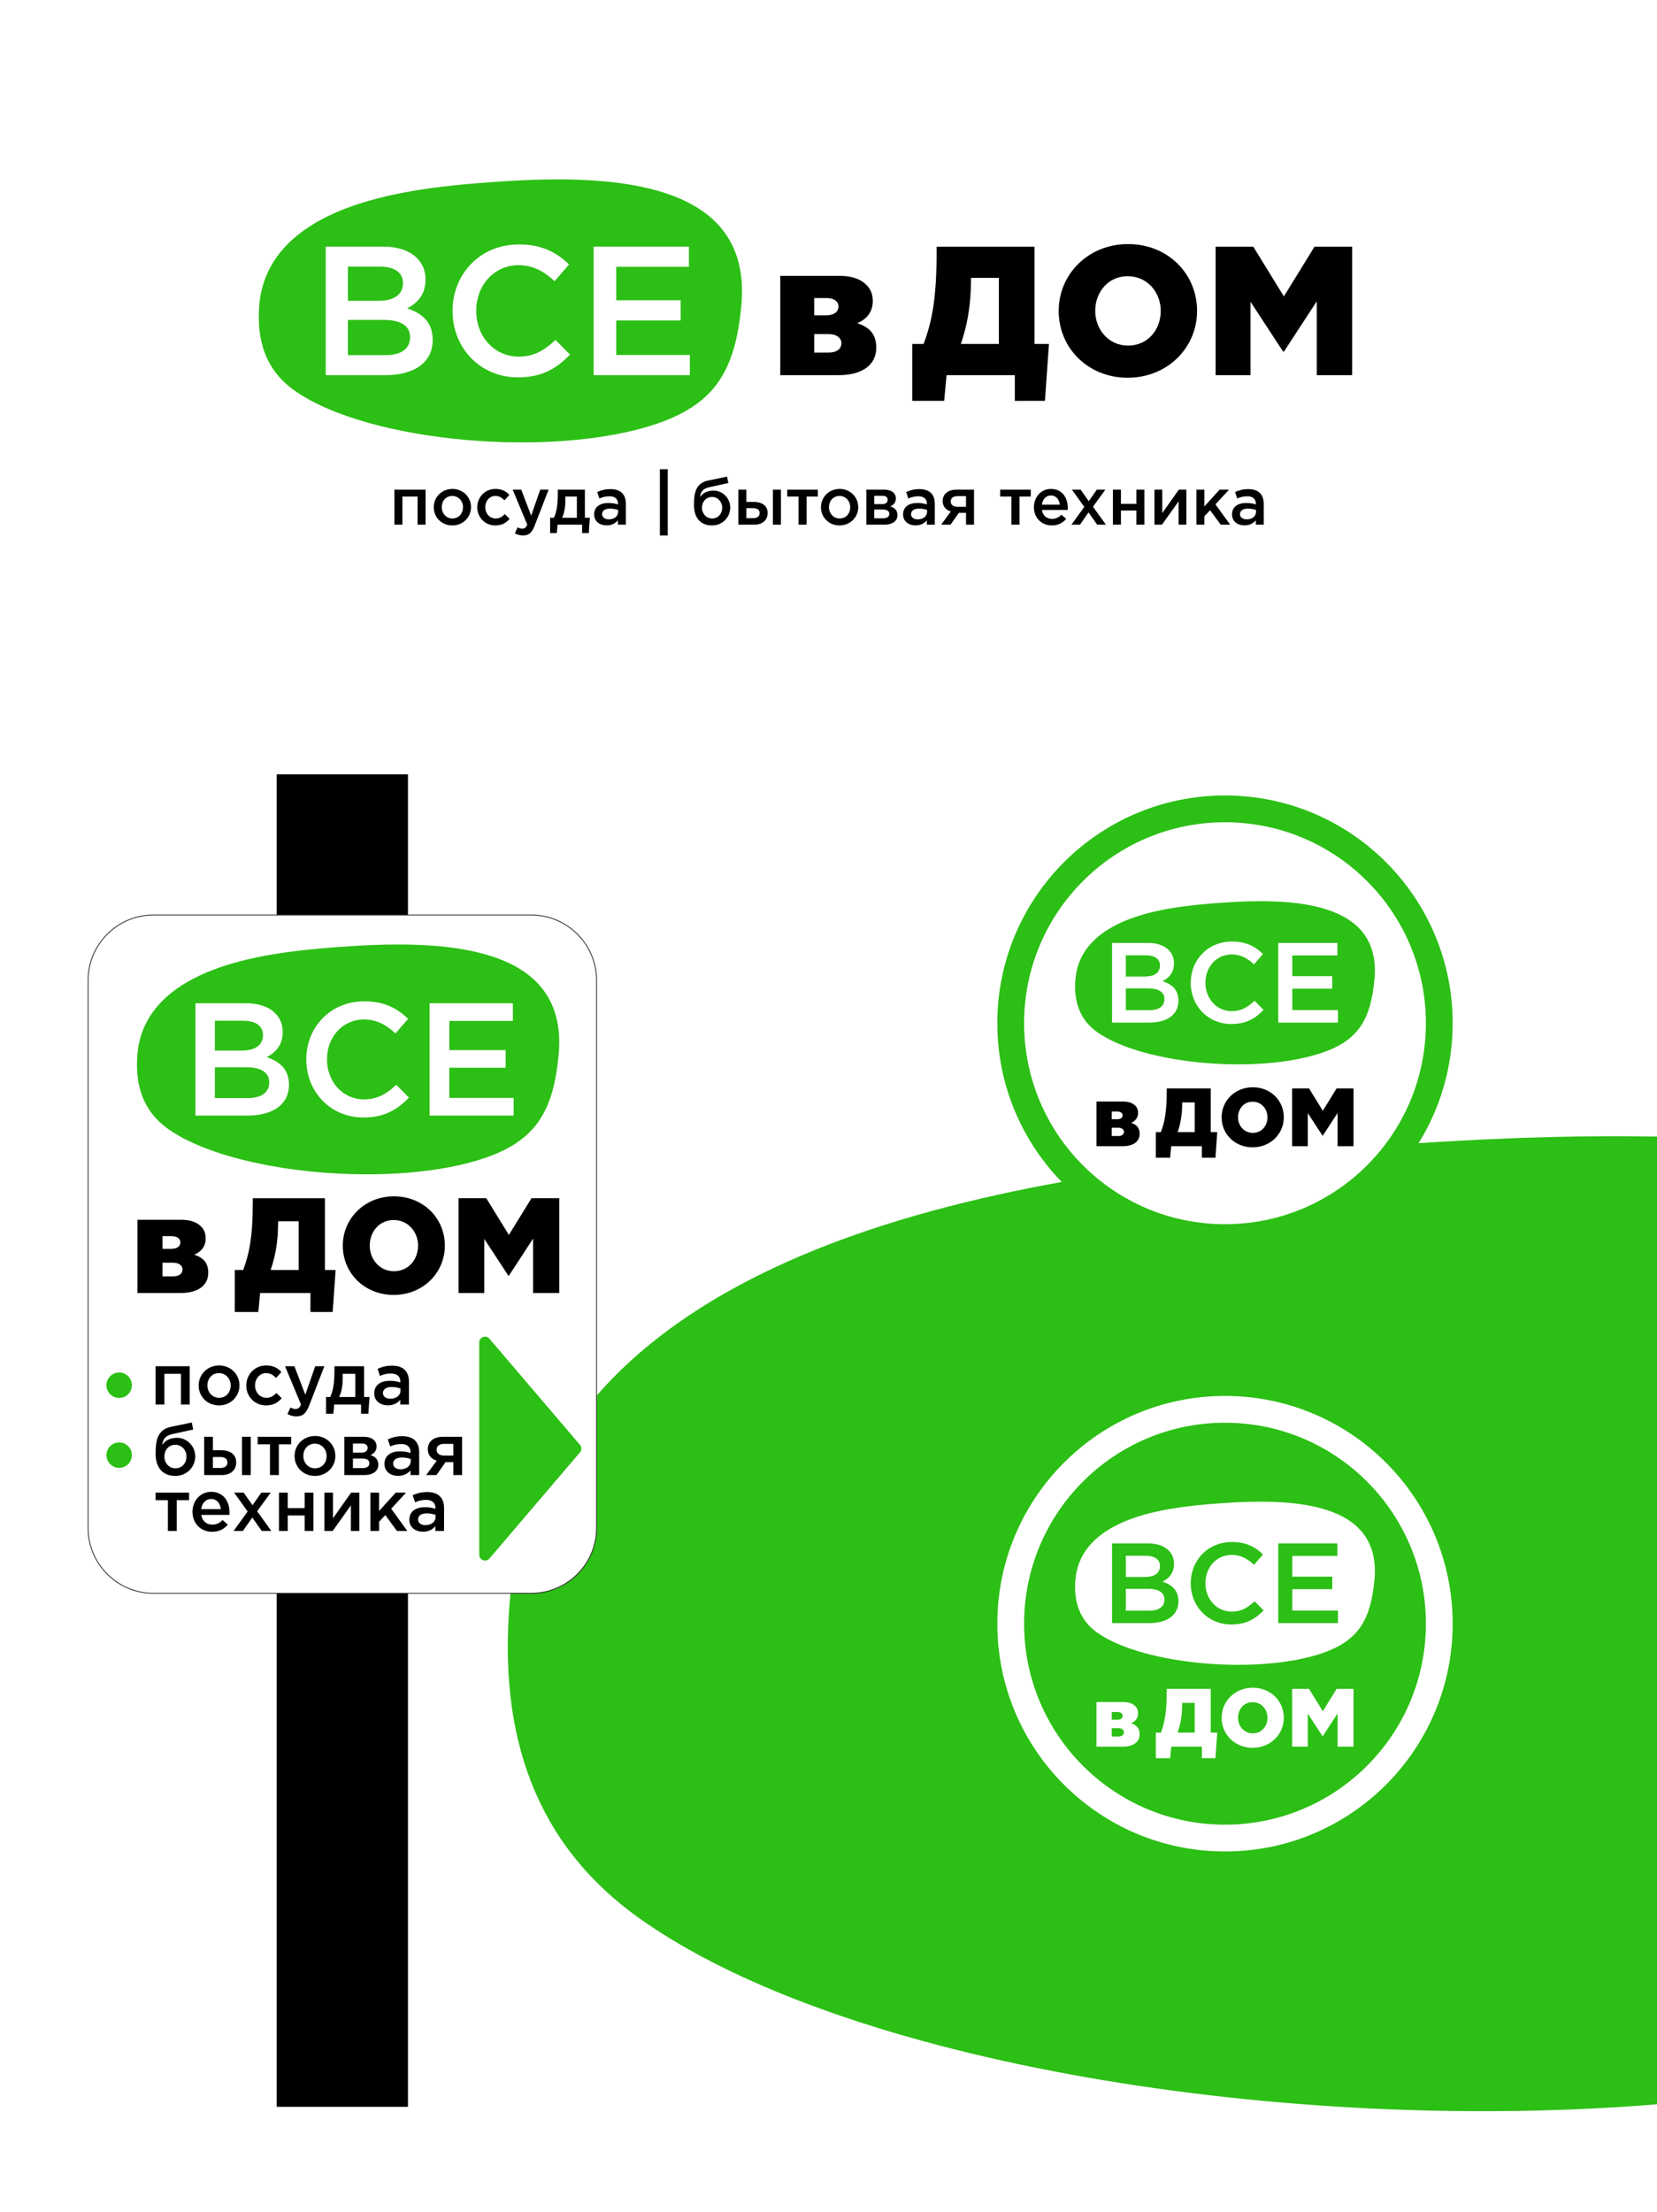 <?xml version="1.0" encoding="UTF-8"?> <!-- Creator: CorelDRAW --> <svg xmlns="http://www.w3.org/2000/svg" xmlns:xlink="http://www.w3.org/1999/xlink" xmlns:xodm="http://www.corel.com/coreldraw/odm/2003" xml:space="preserve" width="1955.16mm" height="2608.61mm" version="1.1" style="shape-rendering:geometricPrecision; text-rendering:geometricPrecision; image-rendering:optimizeQuality; fill-rule:evenodd; clip-rule:evenodd" viewBox="0 0 179702.03 239761.75"> <defs> <style type="text/css"> <![CDATA[ .str1 {stroke:#2B2B2A;stroke-width:91.91;stroke-miterlimit:22.926} .str0 {stroke:#2B2B2A;stroke-width:18.38;stroke-miterlimit:22.926} .fil4 {fill:black} .fil1 {fill:#2CBF15} .fil5 {fill:#2CBF15} .fil0 {fill:white} .fil3 {fill:black;fill-rule:nonzero} .fil6 {fill:#2CBF15;fill-rule:nonzero} .fil2 {fill:white;fill-rule:nonzero} ]]> </style> </defs> <g id="Слой_x0020_1">  <rect class="fil0" x="-0" y="-0" width="179702.03" height="239761.75"></rect> <path class="fil1" d="M71393.11 45879.89c-11154.2,3886.88 -31475.37,2115.4 -39461.24,-3548.09 -3080.43,-2184.61 -4149.71,-5387.71 -3805.57,-9319.01 341.37,-3899.79 2744.66,-8337.09 10905.94,-10953.12 5002.61,-1603.53 10808.12,-2103.69 16027.5,-2430.45 13656.11,-854.97 26517.92,926.86 25334.66,13517.77 -647.85,6893.7 -2766.43,10560.27 -9001.28,12732.9z"></path> <path class="fil2" d="M35322.33 40670.25l6448.96 0c3105.06,0 5155.18,-1333.58 5155.18,-3821.6 0,-1930.71 -1134.54,-2866.21 -2766.68,-3423.52 1035.02,-537.42 1990.42,-1433.1 1990.42,-3105.06 0,-975.3 -318.47,-1731.66 -935.5,-2348.69 -796.17,-796.17 -2050.12,-1234.06 -3642.46,-1234.06l-6249.91 0 0 13932.93zm2408.4 -8061.19l0 -3702.18 3523.04 0c1572.43,0 2448.21,676.74 2448.21,1771.48 0,1313.67 -1054.91,1930.7 -2627.35,1930.7l-3343.91 0zm0 5891.64l0 -3821.61 3881.31 0c1930.71,0 2866.21,696.65 2866.21,1871 0,1293.77 -1015.12,1950.61 -2687.06,1950.61l-4060.46 0zm18431.28 2408.4c2607.45,0 4199.78,-955.4 5652.78,-2468.12l-1572.42 -1592.33c-1194.25,1114.63 -2288.98,1811.27 -4000.74,1811.27 -2667.16,0 -4597.87,-2229.27 -4597.87,-4956.14 0,-2766.68 1930.7,-4956.14 4597.87,-4956.14 1592.33,0 2786.58,696.64 3901.22,1731.66l1572.42 -1811.28c-1333.57,-1273.87 -2886.11,-2169.55 -5453.74,-2169.55 -4219.69,0 -7185.42,3244.39 -7185.42,7205.31 0,4040.55 3025.43,7205.31 7085.89,7205.31zm8220.42 -238.85l10429.79 0 0 -2189.46 -7981.57 0 0 -3741.99 6986.36 0 0 -2189.46 -6986.36 0 0 -3622.56 7882.05 0 0 -2189.46 -10330.27 0 0 13932.93z"></path> <path class="fil3" d="M84620.17 40670.25l6329.53 0c2567.64,0 4080.36,-1114.63 4080.36,-2965.72 0,-1492.82 -736.46,-2229.27 -2050.13,-2667.16 955.4,-417.99 1671.95,-1154.45 1671.95,-2408.4 0,-756.36 -258.76,-1333.58 -696.64,-1751.57 -636.94,-636.94 -1592.34,-975.31 -2945.82,-975.31l-6389.24 0 0 10768.16zm3682.27 -2448.21l0 -2010.33 1512.72 0c975.3,0 1433.1,457.79 1433.1,995.21 0,617.03 -497.61,1015.12 -1393.3,1015.12l-1552.52 0zm0 -4040.55l0 -1871 1333.58 0c835.97,0 1293.77,378.18 1293.77,915.6 0,577.22 -477.69,955.4 -1353.48,955.4l-1273.87 0z"></path> <path class="fil3" d="M98932.14 43456.84l3463.33 0 258.75 -2786.58 7404.36 0 0 2786.58 3264.28 0 437.89 -6170.3 -1572.43 0 0 -10549.21 -10608.93 0 0 358.27c0,5234.8 -477.7,7663.12 -1413.2,10190.94l-1234.06 0 0 6170.3zm5274.6 -6170.3c636.94,-1910.8 1094.73,-3941.02 1094.73,-7026.17l0 -139.33 3025.44 0 0 7165.5 -4120.17 0zm18092.91 3662.37c4299.3,0 7523.78,-3244.38 7523.78,-7245.12 0,-4040.55 -3184.66,-7245.12 -7483.97,-7245.12 -4299.3,0 -7523.78,3244.38 -7523.78,7245.12 0,4040.55 3184.67,7245.12 7483.97,7245.12zm39.81 -3483.23c-2109.84,0 -3562.85,-1751.57 -3562.85,-3761.89 0,-2050.13 1413.2,-3761.89 3523.04,-3761.89 2129.75,0 3582.75,1751.57 3582.75,3761.89 0,2050.13 -1413.2,3761.89 -3542.94,3761.89zm9494.3 3204.57l3781.79 0 0 -7961.67 3542.94 5413.94 79.62 0 3562.85 -5453.75 0 8001.48 3841.5 0 0 -13932.93 -4080.35 0 -3324 5394.03 -3324 -5394.03 -4080.36 0 0 13932.93z"></path> <g id="_105553246098240"> <path class="fil3" d="M42771.77 56874.52l869.18 0 0 -3045.71 1644.97 0 0 3045.71 869.17 0 0 -3792.77 -3383.32 0 0 3792.77zm6278.18 86.2c1170.88,0 2032.87,-897.91 2032.87,-1975.41 0,-1099.03 -854.81,-1982.58 -2018.51,-1982.58 -1163.68,0 -2025.68,897.91 -2025.68,1982.58 0,1091.86 854.81,1975.41 2011.32,1975.41zm14.37 -754.24c-675.23,0 -1156.5,-560.3 -1156.5,-1221.16 0,-675.23 445.37,-1221.16 1142.14,-1221.16 682.42,0 1163.69,553.11 1163.69,1221.16 0,668.05 -445.37,1221.16 -1149.33,1221.16zm4654.76 754.24c739.88,0 1178.06,-294.52 1551.6,-711.15l-524.38 -517.2c-272.97,280.15 -574.66,474.1 -984.11,474.1 -668.05,0 -1134.96,-545.94 -1134.96,-1221.16l0 -14.37c0,-660.86 459.73,-1206.79 1091.85,-1206.79 438.19,0 718.33,193.95 984.12,474.1l538.74 -581.85c-351.98,-387.89 -797.34,-653.67 -1515.67,-653.67 -1134.96,0 -1968.22,905.09 -1968.22,1982.58l0 14.37c0,1077.49 833.26,1961.03 1961.03,1961.03zm3016.98 1084.67c610.58,0 948.19,-287.32 1249.89,-1063.12l1508.49 -3900.51 -905.09 0 -984.12 2815.84 -1077.49 -2815.84 -926.64 0 1580.32 3792.77c-143.67,330.43 -294.51,438.18 -538.74,438.18 -179.59,0 -351.98,-57.46 -510.02,-143.67l-294.51 646.5c265.78,143.67 531.56,229.86 897.91,229.86zm2923.59 -258.59l725.51 0 86.19 -912.28 2657.82 0 0 912.28 725.51 0 114.93 -1659.33 -538.74 0 0 -3045.71 -2937.96 0 0 466.91c0,1063.12 -107.75,1946.67 -423.81,2578.8l-409.45 0 0 1659.33zm1300.17 -1659.33c222.68,-466.92 351.98,-1106.23 351.98,-1795.82l0 -502.83 1249.89 0 0 2298.65 -1601.87 0zm6917.49 747.06l0 -2248.37c0,-1012.84 -545.93,-1601.87 -1666.51,-1601.87 -617.77,0 -1027.21,129.3 -1443.84,316.07l237.05 696.78c344.8,-143.67 660.85,-237.05 1084.67,-237.05 603.4,0 933.83,287.33 933.83,811.71l0 71.84c-294.51,-93.38 -589.03,-158.03 -1048.76,-158.03 -883.55,0 -1537.22,402.26 -1537.22,1242.71 0,775.79 632.12,1185.24 1350.46,1185.24 574.66,0 969.74,-237.05 1228.33,-545.93l0 466.91 861.99 0zm-840.44 -1372.01c0,474.1 -431,797.35 -1005.66,797.35 -409.45,0 -732.69,-201.14 -732.69,-560.3 0,-380.71 323.24,-603.39 869.17,-603.39 337.62,0 646.5,64.65 869.18,150.85l0 215.5zm10193.07 703.97c-624.94,0 -1099.04,-517.2 -1099.04,-1163.69 0,-653.68 445.37,-1170.88 1084.68,-1170.88 632.13,0 1106.22,524.38 1106.22,1170.88 0,646.5 -438.18,1163.69 -1091.85,1163.69zm-14.37 754.24c1142.14,0 1975.4,-883.55 1975.4,-1932.3 0,-1041.58 -833.26,-1846.11 -1810.19,-1846.11 -790.15,0 -1264.25,380.72 -1458.2,711.15 43.11,-502.83 265.78,-919.46 998.48,-1077.49l2068.78 -452.54 -143.67 -696.78 -2068.78 431c-1379.19,287.32 -1515.67,1472.57 -1515.67,2650.63 0,1400.73 725.5,2212.45 1953.85,2212.45zm2858.94 -86.2l1731.17 0c890.72,0 1443.84,-481.28 1443.84,-1264.25 0,-826.08 -653.68,-1199.61 -1508.49,-1199.61l-797.34 0 0 -1328.9 -869.18 0 0 3792.77zm869.18 -703.96l0 -1084.68 732.69 0c445.37,0 703.96,186.76 703.96,524.38 0,366.34 -251.41,560.29 -689.59,560.29l-747.06 0zm2880.49 703.96l869.18 0 0 -3792.77 -869.18 0 0 3792.77zm2772.74 0l876.37 0 0 -3045.71 1221.16 0 0 -747.06 -3318.68 0 0 747.06 1221.16 0 0 3045.71zm4446.45 86.2c1170.88,0 2032.87,-897.91 2032.87,-1975.41 0,-1099.03 -854.81,-1982.58 -2018.51,-1982.58 -1163.68,0 -2025.68,897.91 -2025.68,1982.58 0,1091.86 854.81,1975.41 2011.32,1975.41zm14.37 -754.24c-675.23,0 -1156.5,-560.3 -1156.5,-1221.16 0,-675.23 445.37,-1221.16 1142.14,-1221.16 682.42,0 1163.69,553.11 1163.69,1221.16 0,668.05 -445.37,1221.16 -1149.33,1221.16zm2902.04 668.04l1968.22 0c861.99,0 1400.73,-387.89 1400.73,-1027.21 0,-538.74 -323.24,-818.89 -782.98,-948.19 323.25,-143.67 610.58,-387.89 610.58,-869.18 0,-581.85 -495.64,-948.19 -1249.89,-948.19l-1946.67 0 0 3792.77zm854.81 -689.59l0 -948.2 941.01 0c466.91,0 689.59,186.77 689.59,459.73 0,294.51 -222.68,488.46 -646.5,488.46l-984.11 0zm0 -1537.22l0 -897.91 905.09 0c387.89,0 553.11,186.76 553.11,431 0,272.96 -201.13,466.91 -567.48,466.91l-890.72 0zm6565.51 2226.81l0 -2248.37c0,-1012.84 -545.93,-1601.87 -1666.51,-1601.87 -617.77,0 -1027.21,129.3 -1443.84,316.07l237.05 696.78c344.8,-143.67 660.85,-237.05 1084.67,-237.05 603.4,0 933.83,287.33 933.83,811.71l0 71.84c-294.51,-93.38 -589.03,-158.03 -1048.76,-158.03 -883.55,0 -1537.22,402.26 -1537.22,1242.71 0,775.79 632.12,1185.24 1350.46,1185.24 574.66,0 969.74,-237.05 1228.33,-545.93l0 466.91 861.99 0zm-840.44 -1372.01c0,474.1 -431,797.35 -1005.66,797.35 -409.45,0 -732.69,-201.14 -732.69,-560.3 0,-380.71 323.24,-603.39 869.17,-603.39 337.62,0 646.5,64.65 869.18,150.85l0 215.5zm1530.03 1372.01l1020.03 0 897.91 -1278.62 775.79 0 0 1278.62 869.18 0 0 -3792.77 -1903.57 0c-955.37,0 -1494.11,502.83 -1494.11,1235.52 0,596.21 366.34,976.93 883.54,1134.96l-1048.76 1422.29zm1781.46 -1932.3c-445.37,0 -747.07,-215.5 -747.07,-581.85 0,-359.16 280.15,-574.66 739.88,-574.66l919.46 0 0 1156.5 -912.27 0zm5840 1932.3l876.37 0 0 -3045.71 1221.16 0 0 -747.06 -3318.68 0 0 747.06 1221.16 0 0 3045.71zm4381.8 86.2c696.78,0 1192.42,-280.16 1551.59,-711.15l-510.01 -452.54c-301.7,294.51 -603.4,452.54 -1027.21,452.54 -560.29,0 -998.47,-344.8 -1091.85,-962.56l2787.11 0c7.19,-43.1 14.37,-186.76 14.37,-244.23 0,-1091.86 -610.58,-2040.05 -1817.37,-2040.05 -1084.68,0 -1853.29,890.72 -1853.29,1975.4 0,1185.24 847.63,1982.59 1946.67,1982.59zm-1084.67 -2248.37c79.01,-589.03 452.54,-998.47 984.11,-998.47 574.66,0 905.09,438.18 962.55,998.47l-1946.66 0zm3210.92 2162.16l926.64 0 926.64 -1328.9 933.83 1328.9 948.19 0 -1400.74 -1946.67 1343.28 -1846.1 -926.64 0 -876.36 1249.89 -876.36 -1249.89 -948.2 0 1343.27 1867.65 -1393.55 1925.11zm4496.73 0l869.18 0 0 -1530.03 1673.7 0 0 1530.03 869.18 0 0 -3792.77 -869.18 0 0 1537.22 -1673.7 0 0 -1537.22 -869.18 0 0 3792.77zm4503.91 0l818.9 0 1803 -2528.51 0 2528.51 840.44 0 0 -3792.77 -818.89 0c-603.4,847.63 -1199.61,1695.25 -1795.82,2542.88l0 -2542.88 -847.63 0 0 3792.77zm4554.2 0l861.99 0 0 -912.28 617.77 -653.67 1149.33 1565.95 1027.2 0 -1594.68 -2198.08 1472.57 -1594.68 -1020.03 0 -1652.16 1817.37 0 -1817.37 -861.99 0 0 3792.77zm7298.21 0l0 -2248.37c0,-1012.84 -545.93,-1601.87 -1666.51,-1601.87 -617.77,0 -1027.21,129.3 -1443.84,316.07l237.05 696.78c344.8,-143.67 660.85,-237.05 1084.67,-237.05 603.4,0 933.83,287.33 933.83,811.71l0 71.84c-294.51,-93.38 -589.03,-158.03 -1048.76,-158.03 -883.55,0 -1537.22,402.26 -1537.22,1242.71 0,775.79 632.12,1185.24 1350.46,1185.24 574.66,0 969.74,-237.05 1228.33,-545.93l0 466.91 861.99 0zm-840.44 -1372.01c0,474.1 -431,797.35 -1005.66,797.35 -409.45,0 -732.69,-201.14 -732.69,-560.3 0,-380.71 323.24,-603.39 869.17,-603.39 337.62,0 646.5,64.65 869.18,150.85l0 215.5z"></path> <polygon class="fil4" points="71564.28,50866.95 72419.02,50866.95 72419.02,58045.39 71564.28,58045.39 "></polygon> </g> <path class="fil1" d="M179702.03 228117.5c-40049.25,3279.74 -88067.25,-4349.14 -110298.45,-20115.23 -11419.14,-8098.35 -15382.9,-19972.21 -14107.19,-34545.53 1265.45,-14456.49 10174.43,-30905.51 40428.22,-40603.09 18544.63,-5944.33 40065.61,-7798.38 59413.8,-9009.69 8341.75,-522.25 16601.54,-776.41 24563.61,-632.31l0 104905.85z"></path> <g id="_105553246102240"> <polygon class="fil4 str0" points="30018.07,83950.79 44234.4,83950.79 44234.4,228379.6 30018.07,228379.6 "></polygon> <path class="fil0 str1" d="M16629.96 99194.07l40992.55 0c3892.45,0 7077.19,3184.73 7077.19,7077.19l0 59374.86c0,3892.46 -3184.74,7077.19 -7077.19,7077.19l-40992.55 0c-3892.45,0 -7077.19,-3184.73 -7077.19,-7077.19l0 -59374.86c0,-3892.46 3184.74,-7077.19 7077.19,-7077.19z"></path> <path class="fil1" d="M52717.57 125487.15c-9747.32,3396.63 -27505.39,1848.58 -34484,-3100.57 -2691.9,-1909.07 -3626.3,-4708.16 -3325.57,-8143.61 298.32,-3407.91 2398.48,-7285.53 9530.37,-9571.6 4371.63,-1401.28 9444.9,-1838.35 14005.95,-2123.9 11933.66,-747.13 23173.21,809.96 22139.19,11812.78 -566.14,6024.2 -2417.49,9228.3 -7865.95,11126.9z"></path> <path class="fil2" d="M21196.38 120934.6l5635.52 0c2713.4,0 4504.94,-1165.37 4504.94,-3339.57 0,-1687.17 -991.44,-2504.67 -2417.71,-2991.69 904.47,-469.63 1739.36,-1252.34 1739.36,-2713.39 0,-852.29 -278.3,-1513.25 -817.5,-2052.45 -695.74,-695.74 -1791.54,-1078.4 -3183.03,-1078.4l-5461.59 0 0 12175.5zm2104.63 -7044.4l0 -3235.2 3078.66 0c1374.1,0 2139.42,591.39 2139.42,1548.03 0,1147.98 -921.86,1687.17 -2295.96,1687.17l-2922.12 0zm0 5148.51l0 -3339.57 3391.75 0c1687.17,0 2504.67,608.78 2504.67,1635 0,1130.59 -887.07,1704.57 -2348.13,1704.57l-3548.29 0zm16106.46 2104.62c2278.56,0 3670.05,-834.89 4939.78,-2156.81l-1374.1 -1391.49c-1043.61,974.04 -2000.26,1582.82 -3496.11,1582.82 -2330.74,0 -4017.91,-1948.08 -4017.91,-4331 0,-2417.71 1687.17,-4331 4017.91,-4331 1391.49,0 2435.1,608.78 3409.15,1513.24l1374.1 -1582.82c-1165.37,-1113.19 -2522.07,-1895.9 -4765.84,-1895.9 -3687.44,0 -6279.08,2835.15 -6279.08,6296.47 0,3530.89 2643.83,6296.47 6192.12,6296.47zm7183.54 -208.72l9114.24 0 0 -1913.3 -6974.83 0 0 -3269.99 6105.14 0 0 -1913.3 -6105.14 0 0 -3165.63 6887.85 0 0 -1913.3 -9027.27 0 0 12175.5z"></path> <g> <path class="fil3" d="M14908 140171.66l4668.04 0c1893.64,0 3009.27,-822.05 3009.27,-2187.23 0,-1100.94 -543.14,-1644.09 -1511.97,-1967.03 704.6,-308.27 1233.06,-851.4 1233.06,-1776.21 0,-557.81 -190.83,-983.52 -513.78,-1291.78 -469.73,-469.74 -1174.34,-719.29 -2172.54,-719.29l-4712.08 0 0 7941.53zm2715.68 -1805.57l0 -1482.61 1115.63 0c719.29,0 1056.91,337.62 1056.91,733.96 0,455.06 -366.98,748.65 -1027.55,748.65l-1144.99 0zm0 -2979.9l0 -1379.87 983.52 0c616.53,0 954.15,278.91 954.15,675.26 0,425.7 -352.3,704.61 -998.2,704.61l-939.47 0z"></path> <path class="fil3" d="M25463.19 142226.77l2554.21 0 190.83 -2055.11 5460.72 0 0 2055.11 2407.41 0 322.95 -4550.61 -1159.67 0 0 -7780.06 -7824.1 0 0 264.24c0,3860.67 -352.31,5651.55 -1042.24,7515.83l-910.12 0 0 4550.61zm3890.03 -4550.61c469.74,-1409.22 807.37,-2906.51 807.37,-5181.82l0 -102.76 2231.26 0 0 5284.57 -3038.63 0zm13343.54 2701c3170.74,0 5548.79,-2392.74 5548.79,-5343.29 0,-2979.91 -2348.69,-5343.29 -5519.44,-5343.29 -3170.74,0 -5548.8,2392.73 -5548.8,5343.29 0,2979.91 2348.7,5343.29 5519.44,5343.29zm29.36 -2568.89c-1556.01,0 -2627.6,-1291.78 -2627.6,-2774.4 0,-1511.97 1042.23,-2774.41 2598.25,-2774.41 1570.69,0 2642.28,1291.79 2642.28,2774.41 0,1511.97 -1042.23,2774.4 -2612.93,2774.4zm7002.05 2363.38l2789.08 0 0 -5871.74 2612.93 3992.78 58.71 0 2627.6 -4022.14 0 5901.1 2833.12 0 0 -10275.55 -3009.27 0 -2451.46 3978.11 -2451.45 -3978.11 -3009.28 0 0 10275.55z"></path> </g> <path class="fil3" d="M16872.98 152261.39l951.36 0 0 -3333.71 1800.52 0 0 3333.71 951.37 0 0 -4151.41 -3703.25 0 0 4151.41zm6871.84 94.35c1281.6,0 2225.1,-982.81 2225.1,-2162.19 0,-1202.97 -935.64,-2170.05 -2209.37,-2170.05 -1273.73,0 -2217.23,982.81 -2217.23,2170.05 0,1195.11 935.64,2162.19 2201.5,2162.19zm15.73 -825.56c-739.08,0 -1265.86,-613.28 -1265.86,-1336.63 0,-739.08 487.47,-1336.62 1250.13,-1336.62 746.94,0 1273.73,605.41 1273.73,1336.62 0,731.22 -487.47,1336.63 -1258,1336.63zm5094.91 825.56c809.84,0 1289.45,-322.36 1698.3,-778.39l-573.96 -566.1c-298.78,306.64 -629.01,518.93 -1077.17,518.93 -731.22,0 -1242.28,-597.55 -1242.28,-1336.63l0 -15.73c0,-723.35 503.2,-1320.9 1195.1,-1320.9 479.61,0 786.25,212.29 1077.17,518.92l589.69 -636.86c-385.27,-424.58 -872.74,-715.49 -1658.99,-715.49 -1242.29,0 -2154.33,990.68 -2154.33,2170.05l0 15.73c0,1179.38 912.05,2146.47 2146.47,2146.47zm3302.26 1187.24c668.31,0 1037.85,-314.49 1368.08,-1163.65l1651.13 -4269.35 -990.68 0 -1077.17 3082.11 -1179.37 -3082.11 -1014.26 0 1729.75 4151.41c-157.25,361.67 -322.36,479.61 -589.69,479.61 -196.56,0 -385.27,-62.9 -558.24,-157.25l-322.36 707.63c290.92,157.25 581.83,251.6 982.82,251.6zm3200.05 -283.05l794.12 0 94.35 -998.54 2909.13 0 0 998.54 794.12 0 125.8 -1816.24 -589.69 0 0 -3333.71 -3215.77 0 0 511.06c0,1163.66 -117.93,2130.75 -463.89,2822.65l-448.16 0 0 1816.24zm1423.11 -1816.24c243.74,-511.06 385.27,-1210.83 385.27,-1965.63l0 -550.38 1368.08 0 0 2516.01 -1753.34 0zm7571.6 817.7l0 -2460.97c0,-1108.62 -597.54,-1753.34 -1824.1,-1753.34 -676.17,0 -1124.34,141.53 -1580.36,345.96l259.47 762.66c377.4,-157.25 723.35,-259.47 1187.24,-259.47 660.45,0 1022.13,314.5 1022.13,888.46l0 78.63c-322.37,-102.21 -644.73,-172.98 -1147.93,-172.98 -967.09,0 -1682.58,440.3 -1682.58,1360.22 0,849.15 691.9,1297.31 1478.15,1297.31 629.01,0 1061.44,-259.47 1344.49,-597.55l0 511.06 943.5 0zm-919.92 -1501.74c0,518.93 -471.75,872.74 -1100.75,872.74 -448.16,0 -801.97,-220.15 -801.97,-613.27 0,-416.72 353.81,-660.45 951.37,-660.45 369.54,0 707.63,70.76 951.36,165.11l0 235.87z"></path> <path class="fil3" d="M19027.31 159176.16c-684.03,0 -1202.97,-566.1 -1202.97,-1273.73 0,-715.49 487.48,-1281.6 1187.24,-1281.6 691.9,0 1210.83,573.97 1210.83,1281.6 0,707.63 -479.61,1273.73 -1195.11,1273.73zm-15.73 825.56c1250.14,0 2162.2,-967.08 2162.2,-2115.01 0,-1140.06 -912.06,-2020.67 -1981.36,-2020.67 -864.88,0 -1383.81,416.71 -1596.1,778.39 47.18,-550.38 290.92,-1006.4 1092.89,-1179.38l2264.41 -495.34 -157.25 -762.66 -2264.41 471.75c-1509.6,314.5 -1658.99,1611.82 -1658.99,2901.27 0,1533.19 794.11,2421.65 2138.6,2421.65zm3129.28 -94.35l1894.87 0c974.95,0 1580.36,-526.79 1580.36,-1383.8 0,-904.19 -715.49,-1313.04 -1651.13,-1313.04l-872.75 0 0 -1454.56 -951.36 0 0 4151.41zm951.36 -770.53l0 -1187.24 801.98 0c487.47,0 770.52,204.43 770.52,573.97 0,400.99 -275.18,613.27 -754.8,613.27l-817.71 0zm3152.88 770.53l951.36 0 0 -4151.41 -951.36 0 0 4151.41zm3034.93 0l959.23 0 0 -3333.71 1336.63 0 0 -817.7 -3632.49 0 0 817.7 1336.63 0 0 3333.71zm4866.9 94.35c1281.6,0 2225.1,-982.81 2225.1,-2162.19 0,-1202.97 -935.64,-2170.05 -2209.37,-2170.05 -1273.73,0 -2217.23,982.81 -2217.23,2170.05 0,1195.11 935.64,2162.19 2201.5,2162.19zm15.73 -825.56c-739.08,0 -1265.86,-613.28 -1265.86,-1336.63 0,-739.08 487.47,-1336.62 1250.13,-1336.62 746.94,0 1273.73,605.41 1273.73,1336.62 0,731.22 -487.47,1336.63 -1258,1336.63zm3176.46 731.21l2154.32 0c943.51,0 1533.19,-424.58 1533.19,-1124.34 0,-589.7 -353.81,-896.33 -857.01,-1037.86 353.81,-157.25 668.31,-424.58 668.31,-951.37 0,-636.86 -542.51,-1037.85 -1368.08,-1037.85l-2130.74 0 0 4151.41zm935.64 -754.81l0 -1037.85 1029.99 0c511.06,0 754.8,204.42 754.8,503.2 0,322.36 -243.73,534.65 -707.63,534.65l-1077.16 0zm0 -1682.58l0 -982.81 990.68 0c424.57,0 605.41,204.42 605.41,471.75 0,298.77 -220.16,511.06 -621.14,511.06l-974.95 0zm7186.33 2437.38l0 -2460.97c0,-1108.62 -597.54,-1753.34 -1824.1,-1753.34 -676.17,0 -1124.34,141.53 -1580.36,345.96l259.47 762.66c377.4,-157.25 723.35,-259.47 1187.24,-259.47 660.45,0 1022.13,314.5 1022.13,888.46l0 78.63c-322.37,-102.21 -644.73,-172.98 -1147.93,-172.98 -967.09,0 -1682.58,440.3 -1682.58,1360.22 0,849.15 691.9,1297.31 1478.15,1297.31 629.01,0 1061.44,-259.47 1344.49,-597.55l0 511.06 943.5 0zm-919.92 -1501.74c0,518.93 -471.75,872.74 -1100.75,872.74 -448.16,0 -801.97,-220.15 -801.97,-613.27 0,-416.72 353.81,-660.45 951.37,-660.45 369.54,0 707.63,70.76 951.36,165.11l0 235.87zm1674.72 1501.74l1116.48 0 982.82 -1399.53 849.15 0 0 1399.53 951.37 0 0 -4151.41 -2083.57 0c-1045.71,0 -1635.4,550.38 -1635.4,1352.35 0,652.59 400.98,1069.3 967.08,1242.28l-1147.93 1556.78zm1949.91 -2115.01c-487.48,0 -817.71,-235.88 -817.71,-636.86 0,-393.13 306.64,-629.01 809.84,-629.01l1006.4 0 0 1265.87 -998.54 0z"></path> <path class="fil3" d="M18209.61 165961.31l959.23 0 0 -3333.71 1336.63 0 0 -817.7 -3632.49 0 0 817.7 1336.63 0 0 3333.71zm4796.14 94.35c762.66,0 1305.18,-306.64 1698.3,-778.39l-558.23 -495.34c-330.23,322.37 -660.46,495.34 -1124.34,495.34 -613.28,0 -1092.89,-377.4 -1195.1,-1053.57l3050.65 0c7.86,-47.18 15.73,-204.43 15.73,-267.32 0,-1195.11 -668.32,-2232.95 -1989.22,-2232.95 -1187.24,0 -2028.52,974.95 -2028.52,2162.19 0,1297.31 927.77,2170.05 2130.74,2170.05zm-1187.24 -2460.97c86.49,-644.72 495.34,-1092.88 1077.17,-1092.88 629,0 990.68,479.61 1053.57,1092.88l-2130.74 0zm3514.54 2366.62l1014.27 0 1014.26 -1454.56 1022.13 1454.56 1037.85 0 -1533.19 -2130.74 1470.29 -2020.67 -1014.27 0 -959.23 1368.08 -959.23 -1368.08 -1037.86 0 1470.29 2044.25 -1525.33 2107.15zm4921.95 0l951.36 0 0 -1674.72 1831.97 0 0 1674.72 951.37 0 0 -4151.41 -951.37 0 0 1682.58 -1831.97 0 0 -1682.58 -951.36 0 0 4151.41zm4929.8 0l896.32 0 1973.5 -2767.6 0 2767.6 919.92 0 0 -4151.41 -896.33 0c-660.45,927.77 -1313.04,1855.55 -1965.63,2783.33l0 -2783.33 -927.77 0 0 4151.41zm4984.83 0l943.5 0 0 -998.54 676.17 -715.49 1258 1714.03 1124.34 0 -1745.48 -2405.93 1611.82 -1745.47 -1116.48 0 -1808.38 1989.21 0 -1989.21 -943.5 0 0 4151.41zm7988.31 0l0 -2460.97c0,-1108.62 -597.54,-1753.34 -1824.1,-1753.34 -676.17,0 -1124.34,141.53 -1580.36,345.96l259.47 762.66c377.4,-157.25 723.35,-259.47 1187.24,-259.47 660.45,0 1022.13,314.5 1022.13,888.46l0 78.63c-322.37,-102.21 -644.73,-172.98 -1147.93,-172.98 -967.09,0 -1682.58,440.3 -1682.58,1360.22 0,849.15 691.9,1297.31 1478.15,1297.31 629.01,0 1061.44,-259.47 1344.49,-597.55l0 511.06 943.5 0zm-919.92 -1501.74c0,518.93 -471.75,872.74 -1100.75,872.74 -448.16,0 -801.97,-220.15 -801.97,-613.27 0,-416.72 353.81,-660.45 951.37,-660.45 369.54,0 707.63,70.76 951.36,165.11l0 235.87z"></path> <path class="fil5" d="M12922.96 148785.54c762.09,0 1379.89,617.79 1379.89,1379.88 0,762.09 -617.79,1379.88 -1379.89,1379.88 -762.08,0 -1379.88,-617.78 -1379.88,-1379.88 0,-762.08 617.79,-1379.88 1379.88,-1379.88z"></path> <path class="fil5" d="M12922.96 156367.68c762.09,0 1379.89,617.79 1379.89,1379.89 0,762.08 -617.79,1379.88 -1379.89,1379.88 -762.08,0 -1379.88,-617.79 -1379.88,-1379.88 0,-762.09 617.79,-1379.89 1379.88,-1379.89z"></path> <path class="fil5" d="M53082.6 145128.28l9813.35 11502.2c202.65,237.52 202.65,580.68 0,818.2l-9813.35 11502.2c-174.66,204.71 -445,275.37 -697.5,182.3 -252.5,-93.07 -412.3,-322.29 -412.3,-591.4l0 -23004.39c0,-269.11 159.8,-498.33 412.3,-591.4 252.5,-93.07 522.84,-22.42 697.5,182.3z"></path> </g> <g id="_105553246104448"> <circle class="fil1" cx="132850.75" cy="110924.4" r="24690.67"></circle> <circle class="fil0" cx="132850.75" cy="110924.4" r="21786.79"></circle> <path class="fil1" d="M143474.8 114092.67c-6919.55,2411.24 -19525.88,1312.29 -24479.96,-2201.07 -1910.96,-1355.24 -2574.29,-3342.29 -2360.79,-5781.1 211.76,-2419.25 1702.66,-5171.95 6765.54,-6794.81 3103.39,-994.77 6704.86,-1305.03 9942.73,-1507.74 8471.63,-530.38 16450.5,574.98 15716.47,8385.81 -401.9,4276.53 -1716.17,6551.11 -5583.99,7898.92z"></path> <path class="fil2" d="M120601.89 110860.85l4000.63 0c1926.24,0 3198.04,-827.3 3198.04,-2370.75 0,-1197.73 -703.81,-1778.07 -1716.32,-2123.8 642.08,-333.38 1234.77,-889.03 1234.77,-1926.24 0,-605.03 -197.57,-1074.24 -580.35,-1457.02 -493.91,-493.91 -1271.81,-765.55 -2259.62,-765.55l-3877.16 0 0 8643.35zm1494.06 -5000.8l0 -2296.67 2185.54 0c975.47,0 1518.76,419.82 1518.76,1098.94 0,814.94 -654.43,1197.73 -1629.89,1197.73l-2074.42 0zm0 3654.9l0 -2370.75 2407.8 0c1197.73,0 1778.07,432.17 1778.07,1160.68 0,802.6 -629.74,1210.07 -1666.94,1210.07l-2518.93 0zm11433.93 1494.07c1617.54,0 2605.35,-592.69 3506.73,-1531.11l-975.47 -987.81c-740.85,691.47 -1419.98,1123.63 -2481.88,1123.63 -1654.58,0 -2852.31,-1382.94 -2852.31,-3074.56 0,-1716.32 1197.73,-3074.56 2852.31,-3074.56 987.81,0 1728.67,432.17 2420.14,1074.24l975.46 -1123.64c-827.29,-790.25 -1790.4,-1345.89 -3383.25,-1345.89 -2617.71,0 -4457.51,2012.66 -4457.51,4469.84 0,2506.58 1876.84,4469.85 4395.77,4469.85zm5099.57 -148.17l6470.17 0 0 -1358.24 -4951.4 0 0 -2321.36 4334.02 0 0 -1358.24 -4334.02 0 0 -2247.26 4889.67 0 0 -1358.24 -6408.43 0 0 8643.35z"></path> <path class="fil3" d="M118914.33 124252.24l2844.5 0c1153.89,0 1833.71,-500.92 1833.71,-1332.79 0,-670.88 -330.96,-1001.84 -921.33,-1198.63 429.36,-187.84 751.38,-518.81 751.38,-1082.34 0,-339.91 -116.29,-599.31 -313.07,-787.15 -286.24,-286.24 -715.6,-438.31 -1323.85,-438.31l-2871.34 0 0 4839.22zm1654.82 -1100.23l0 -903.44 679.81 0c438.3,0 644.03,205.73 644.03,447.25 0,277.3 -223.62,456.19 -626.15,456.19l-697.7 0zm0 -1815.82l0 -840.83 599.31 0c375.69,0 581.41,169.95 581.41,411.47 0,259.4 -214.67,429.36 -608.25,429.36l-572.47 0zm4776.99 4168.35l1556.42 0 116.28 -1252.29 3327.52 0 0 1252.29 1466.97 0 196.79 -2772.93 -706.65 0 0 -4740.83 -4767.65 0 0 161.01c0,2352.52 -214.68,3443.81 -635.09,4579.81l-554.59 0 0 2772.93zm2370.41 -2772.93c286.24,-858.71 491.97,-1771.1 491.97,-3157.57l0 -62.61 1359.64 0 0 3220.18 -1851.6 0zm8130.96 1645.87c1932.11,0 3381.19,-1458.02 3381.19,-3255.96 0,-1815.83 -1431.18,-3255.97 -3363.29,-3255.97 -1932.11,0 -3381.2,1458.03 -3381.2,3255.97 0,1815.82 1431.19,3255.96 3363.3,3255.96zm17.9 -1565.36c-948.17,0 -1601.15,-787.16 -1601.15,-1690.59 0,-921.33 635.1,-1690.6 1583.26,-1690.6 957.11,0 1610.09,787.16 1610.09,1690.6 0,921.33 -635.09,1690.59 -1592.19,1690.59zm4266.74 1440.13l1699.54 0 0 -3577.98 1592.2 2433.03 35.78 0 1601.15 -2450.91 0 3595.86 1726.37 0 0 -6261.47 -1833.71 0 -1493.81 2424.08 -1493.8 -2424.08 -1833.72 0 0 6261.47z"></path> </g> <g id="_105553245798976"> <circle class="fil0" cx="132850.75" cy="176019.25" r="24690.67"></circle> <circle class="fil1" cx="132850.75" cy="176019.25" r="21786.79"></circle> <path class="fil0" d="M143474.8 179187.52c-6919.55,2411.24 -19525.88,1312.29 -24479.96,-2201.07 -1910.96,-1355.24 -2574.29,-3342.29 -2360.79,-5781.1 211.76,-2419.25 1702.66,-5171.95 6765.54,-6794.81 3103.39,-994.77 6704.86,-1305.03 9942.73,-1507.74 8471.63,-530.38 16450.5,574.98 15716.47,8385.81 -401.9,4276.53 -1716.17,6551.11 -5583.99,7898.92z"></path> <path class="fil6" d="M120601.89 175955.7l4000.63 0c1926.24,0 3198.04,-827.3 3198.04,-2370.75 0,-1197.73 -703.81,-1778.07 -1716.32,-2123.8 642.08,-333.38 1234.77,-889.03 1234.77,-1926.24 0,-605.03 -197.57,-1074.24 -580.35,-1457.02 -493.91,-493.91 -1271.81,-765.55 -2259.62,-765.55l-3877.16 0 0 8643.35zm1494.06 -5000.8l0 -2296.67 2185.54 0c975.47,0 1518.76,419.82 1518.76,1098.94 0,814.94 -654.43,1197.73 -1629.89,1197.73l-2074.42 0zm0 3654.9l0 -2370.75 2407.8 0c1197.73,0 1778.07,432.17 1778.07,1160.68 0,802.6 -629.74,1210.07 -1666.94,1210.07l-2518.93 0zm11433.93 1494.07c1617.54,0 2605.35,-592.69 3506.73,-1531.11l-975.47 -987.81c-740.85,691.47 -1419.98,1123.63 -2481.88,1123.63 -1654.58,0 -2852.31,-1382.94 -2852.31,-3074.56 0,-1716.32 1197.73,-3074.56 2852.31,-3074.56 987.81,0 1728.67,432.17 2420.14,1074.24l975.46 -1123.64c-827.29,-790.25 -1790.4,-1345.89 -3383.25,-1345.89 -2617.71,0 -4457.51,2012.66 -4457.51,4469.84 0,2506.58 1876.84,4469.85 4395.77,4469.85zm5099.57 -148.17l6470.17 0 0 -1358.24 -4951.4 0 0 -2321.36 4334.02 0 0 -1358.24 -4334.02 0 0 -2247.26 4889.67 0 0 -1358.24 -6408.43 0 0 8643.35z"></path> <path class="fil2" d="M118914.33 189347.08l2844.5 0c1153.89,0 1833.71,-500.92 1833.71,-1332.79 0,-670.88 -330.96,-1001.84 -921.33,-1198.63 429.36,-187.84 751.38,-518.81 751.38,-1082.34 0,-339.91 -116.29,-599.31 -313.07,-787.15 -286.24,-286.24 -715.6,-438.31 -1323.85,-438.31l-2871.34 0 0 4839.22zm1654.82 -1100.23l0 -903.44 679.81 0c438.3,0 644.03,205.73 644.03,447.25 0,277.3 -223.62,456.19 -626.15,456.19l-697.7 0zm0 -1815.82l0 -840.83 599.31 0c375.69,0 581.41,169.95 581.41,411.47 0,259.4 -214.67,429.36 -608.25,429.36l-572.47 0zm4776.99 4168.35l1556.42 0 116.28 -1252.29 3327.52 0 0 1252.29 1466.97 0 196.79 -2772.93 -706.65 0 0 -4740.83 -4767.65 0 0 161.01c0,2352.52 -214.68,3443.81 -635.09,4579.81l-554.59 0 0 2772.93zm2370.41 -2772.93c286.24,-858.71 491.97,-1771.1 491.97,-3157.57l0 -62.61 1359.64 0 0 3220.18 -1851.6 0zm8130.96 1645.87c1932.11,0 3381.19,-1458.02 3381.19,-3255.96 0,-1815.83 -1431.18,-3255.97 -3363.29,-3255.97 -1932.11,0 -3381.2,1458.03 -3381.2,3255.97 0,1815.82 1431.19,3255.96 3363.3,3255.96zm17.9 -1565.36c-948.17,0 -1601.15,-787.16 -1601.15,-1690.59 0,-921.33 635.1,-1690.6 1583.26,-1690.6 957.11,0 1610.09,787.16 1610.09,1690.6 0,921.33 -635.09,1690.59 -1592.19,1690.59zm4266.74 1440.13l1699.54 0 0 -3577.98 1592.2 2433.03 35.78 0 1601.15 -2450.91 0 3595.86 1726.37 0 0 -6261.47 -1833.71 0 -1493.81 2424.08 -1493.8 -2424.08 -1833.72 0 0 6261.47z"></path> </g> </g> </svg> 